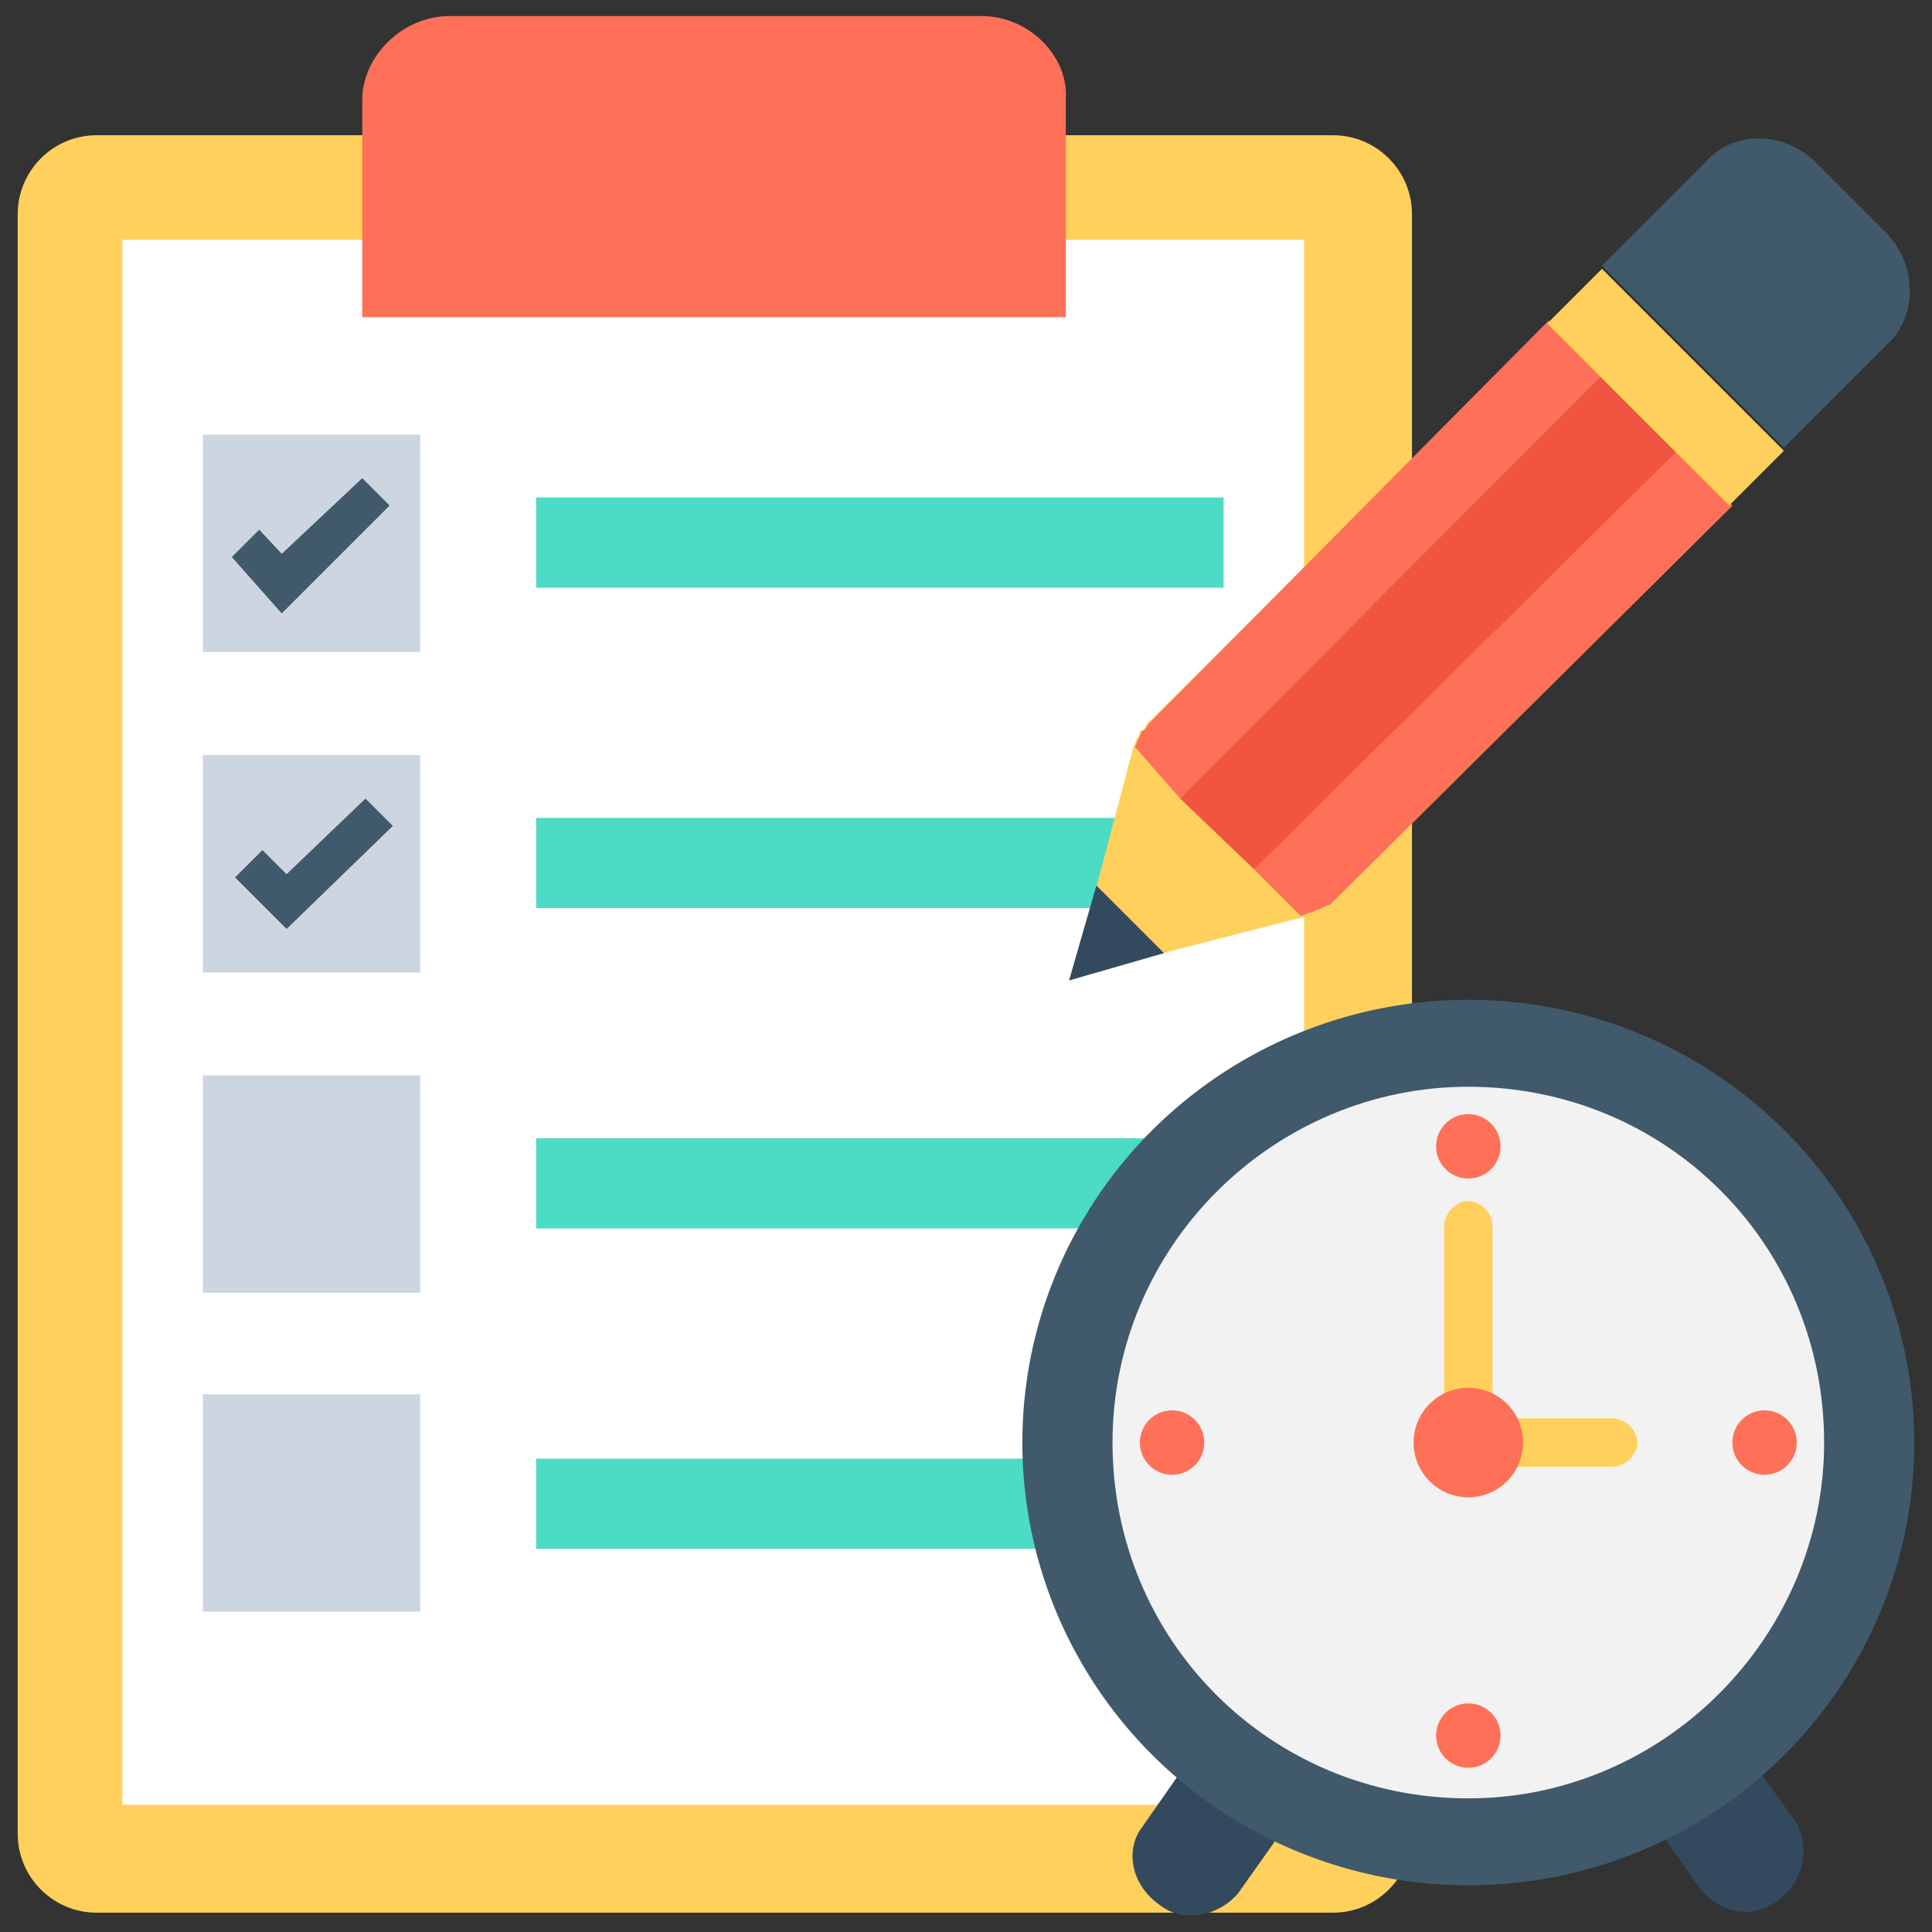 <?xml version="1.0" encoding="utf-8"?>
<!-- Generator: Adobe Illustrator 22.0.1, SVG Export Plug-In . SVG Version: 6.00 Build 0)  -->
<svg version="1.1" id="Layer_1" xmlns="http://www.w3.org/2000/svg" xmlns:xlink="http://www.w3.org/1999/xlink" x="0px" y="0px"
	 width="120px" height="120px" viewBox="0 0 120 120" style="enable-background:new 0 0 120 120;" xml:space="preserve">
<rect x="0" y="0" width="120" height="120" fill="#333333" stroke="none"/>
<style type="text/css">
	.st0{fill:#FFD15C;}
	.st1{fill:#FFFFFF;}
	.st2{fill:#FF7058;}
	.st3{fill:#4CDBC4;}
	.st4{fill:#CDD6E0;}
	.st5{fill:#40596B;}
	.st6{fill:#334A5E;}
	.st7{fill:#F2F2F2;}
	.st8{fill:#F1543F;}
</style>
<g>
	<path class="st0" d="M82.8,8.4H6c-2.7,0-4.9,2.2-4.9,4.9v100.6c0,2.7,2.2,4.9,4.9,4.9h76.8c2.7,0,4.9-2.2,4.9-4.9V13.3
		C87.7,10.6,85.5,8.4,82.8,8.4z"/>
	<rect x="7.6" y="14.9" class="st1" width="73.4" height="97.2"/>
	<path class="st2" d="M61,1H27.9c-2.9,0-5.4,2.5-5.4,5.2v13.5h43.7V6.2C66.4,3.5,63.9,1,61,1z"/>
	<g>
		<rect x="33.3" y="30.9" class="st3" width="42.7" height="5.6"/>
		<rect x="33.3" y="50.8" class="st3" width="42.7" height="5.6"/>
		<rect x="33.3" y="70.7" class="st3" width="42.7" height="5.6"/>
		<rect x="33.3" y="90.6" class="st3" width="42.7" height="5.6"/>
	</g>
	<g>
		<rect x="12.6" y="86.6" class="st4" width="13.5" height="13.5"/>
		<rect x="12.6" y="66.8" class="st4" width="13.5" height="13.5"/>
		<rect x="12.6" y="46.9" class="st4" width="13.5" height="13.5"/>
		<rect x="12.6" y="27" class="st4" width="13.5" height="13.5"/>
	</g>
	<g>
		<polygon class="st5" points="17.5,38.1 14.4,34.6 16.1,32.9 17.5,34.4 22.5,29.7 24.2,31.4 		"/>
		<polygon class="st5" points="17.8,57.7 14.6,54.5 16.3,52.8 17.8,54.3 22.7,49.6 24.4,51.3 		"/>
	</g>
	<g>
		<path class="st6" d="M100.7,98.2h-8.6l13.5,19.1c1.2,1.5,3.2,2,4.9,0.7c1.5-1.2,2-3.2,1-4.9L100.7,98.2z"/>
		<path class="st6" d="M81.6,98.2L71,113.4c-1.2,1.5-0.7,3.7,1,4.9c1.5,1.2,3.7,0.7,4.9-0.7l13.5-19.1h-8.8V98.2z"/>
	</g>
	<ellipse class="st5" cx="91.2" cy="89.6" rx="27.7" ry="27.5"/>
	<path class="st7" d="M91.2,111.7c-12.3,0-22.1-9.8-22.1-22.1s10.1-22.1,22.1-22.1c12.3,0,22.1,9.8,22.1,22.1
		C113.3,101.6,103.4,111.7,91.2,111.7z"/>
	<g>
		<ellipse class="st2" cx="91.2" cy="71.2" rx="2" ry="2"/>
		<ellipse class="st2" cx="91.2" cy="107.8" rx="2" ry="2"/>
		<ellipse class="st2" cx="109.6" cy="89.6" rx="2" ry="2"/>
		<ellipse class="st2" cx="72.8" cy="89.6" rx="2" ry="2"/>
	</g>
	<g>
		<path class="st0" d="M90.4,89.6L90.4,89.6c0-0.7,0.7-1.5,1.5-1.5h8.3c0.7,0,1.5,0.7,1.5,1.5l0,0c0,0.7-0.7,1.5-1.5,1.5h-8.3
			C91.2,90.8,90.4,90.3,90.4,89.6z"/>
		<path class="st0" d="M91.2,74.6L91.2,74.6c0.7,0,1.5,0.7,1.5,1.5v13.3c0,0.7-0.7,1.5-1.5,1.5l0,0c-0.7,0-1.5-0.7-1.5-1.5V76.1
			C89.7,75.4,90.4,74.6,91.2,74.6z"/>
	</g>
	<ellipse class="st2" cx="91.2" cy="89.6" rx="3.4" ry="3.4"/>
	<path class="st0" d="M82.6,56.2l25-24.8L96.3,20.1l-25,24.8c-0.2,0.2-0.2,0.5-0.5,0.5c0,0.2-0.2,0.5-0.2,0.5l-0.2,0.5l-2.2,8.3
		l-1.5,5.9l5.9-1.5l8.6-2.2l0.5-0.2c0.2,0,0.5-0.2,0.5-0.2S82.3,56.2,82.6,56.2z"/>
	<g>
		<path class="st2" d="M73.3,49.6l26.3-26.3l-3.4-3.4l-24.8,25c-0.2,0.2-0.2,0.5-0.5,0.5c0,0.2-0.2,0.5-0.2,0.5l-0.2,0.5L73.3,49.6z
			"/>
		<path class="st2" d="M82.6,56.2l25-24.8l-3.4-3.4L77.9,54l2.9,2.9l0.5-0.2c0.2,0,0.5-0.2,0.5-0.2C82.1,56.5,82.3,56.2,82.6,56.2z"
			/>
	</g>
	<polygon class="st6" points="72.3,59.2 68.1,55 66.4,60.9 	"/>
	<path class="st5" d="M117.2,14.5l-4.4-4.4c-2-2-5.2-2-6.9,0l-6.4,6.4l11.3,11.3l6.4-6.4C119.1,19.7,119.1,16.5,117.2,14.5z"/>
	<polygon class="st8" points="73.3,49.6 99.5,23.3 104.2,28 77.9,54 	"/>
	<polygon class="st0" points="99.5,16.7 110.8,28 107.4,31.4 96.1,20.1 	"/>
</g>
</svg>
